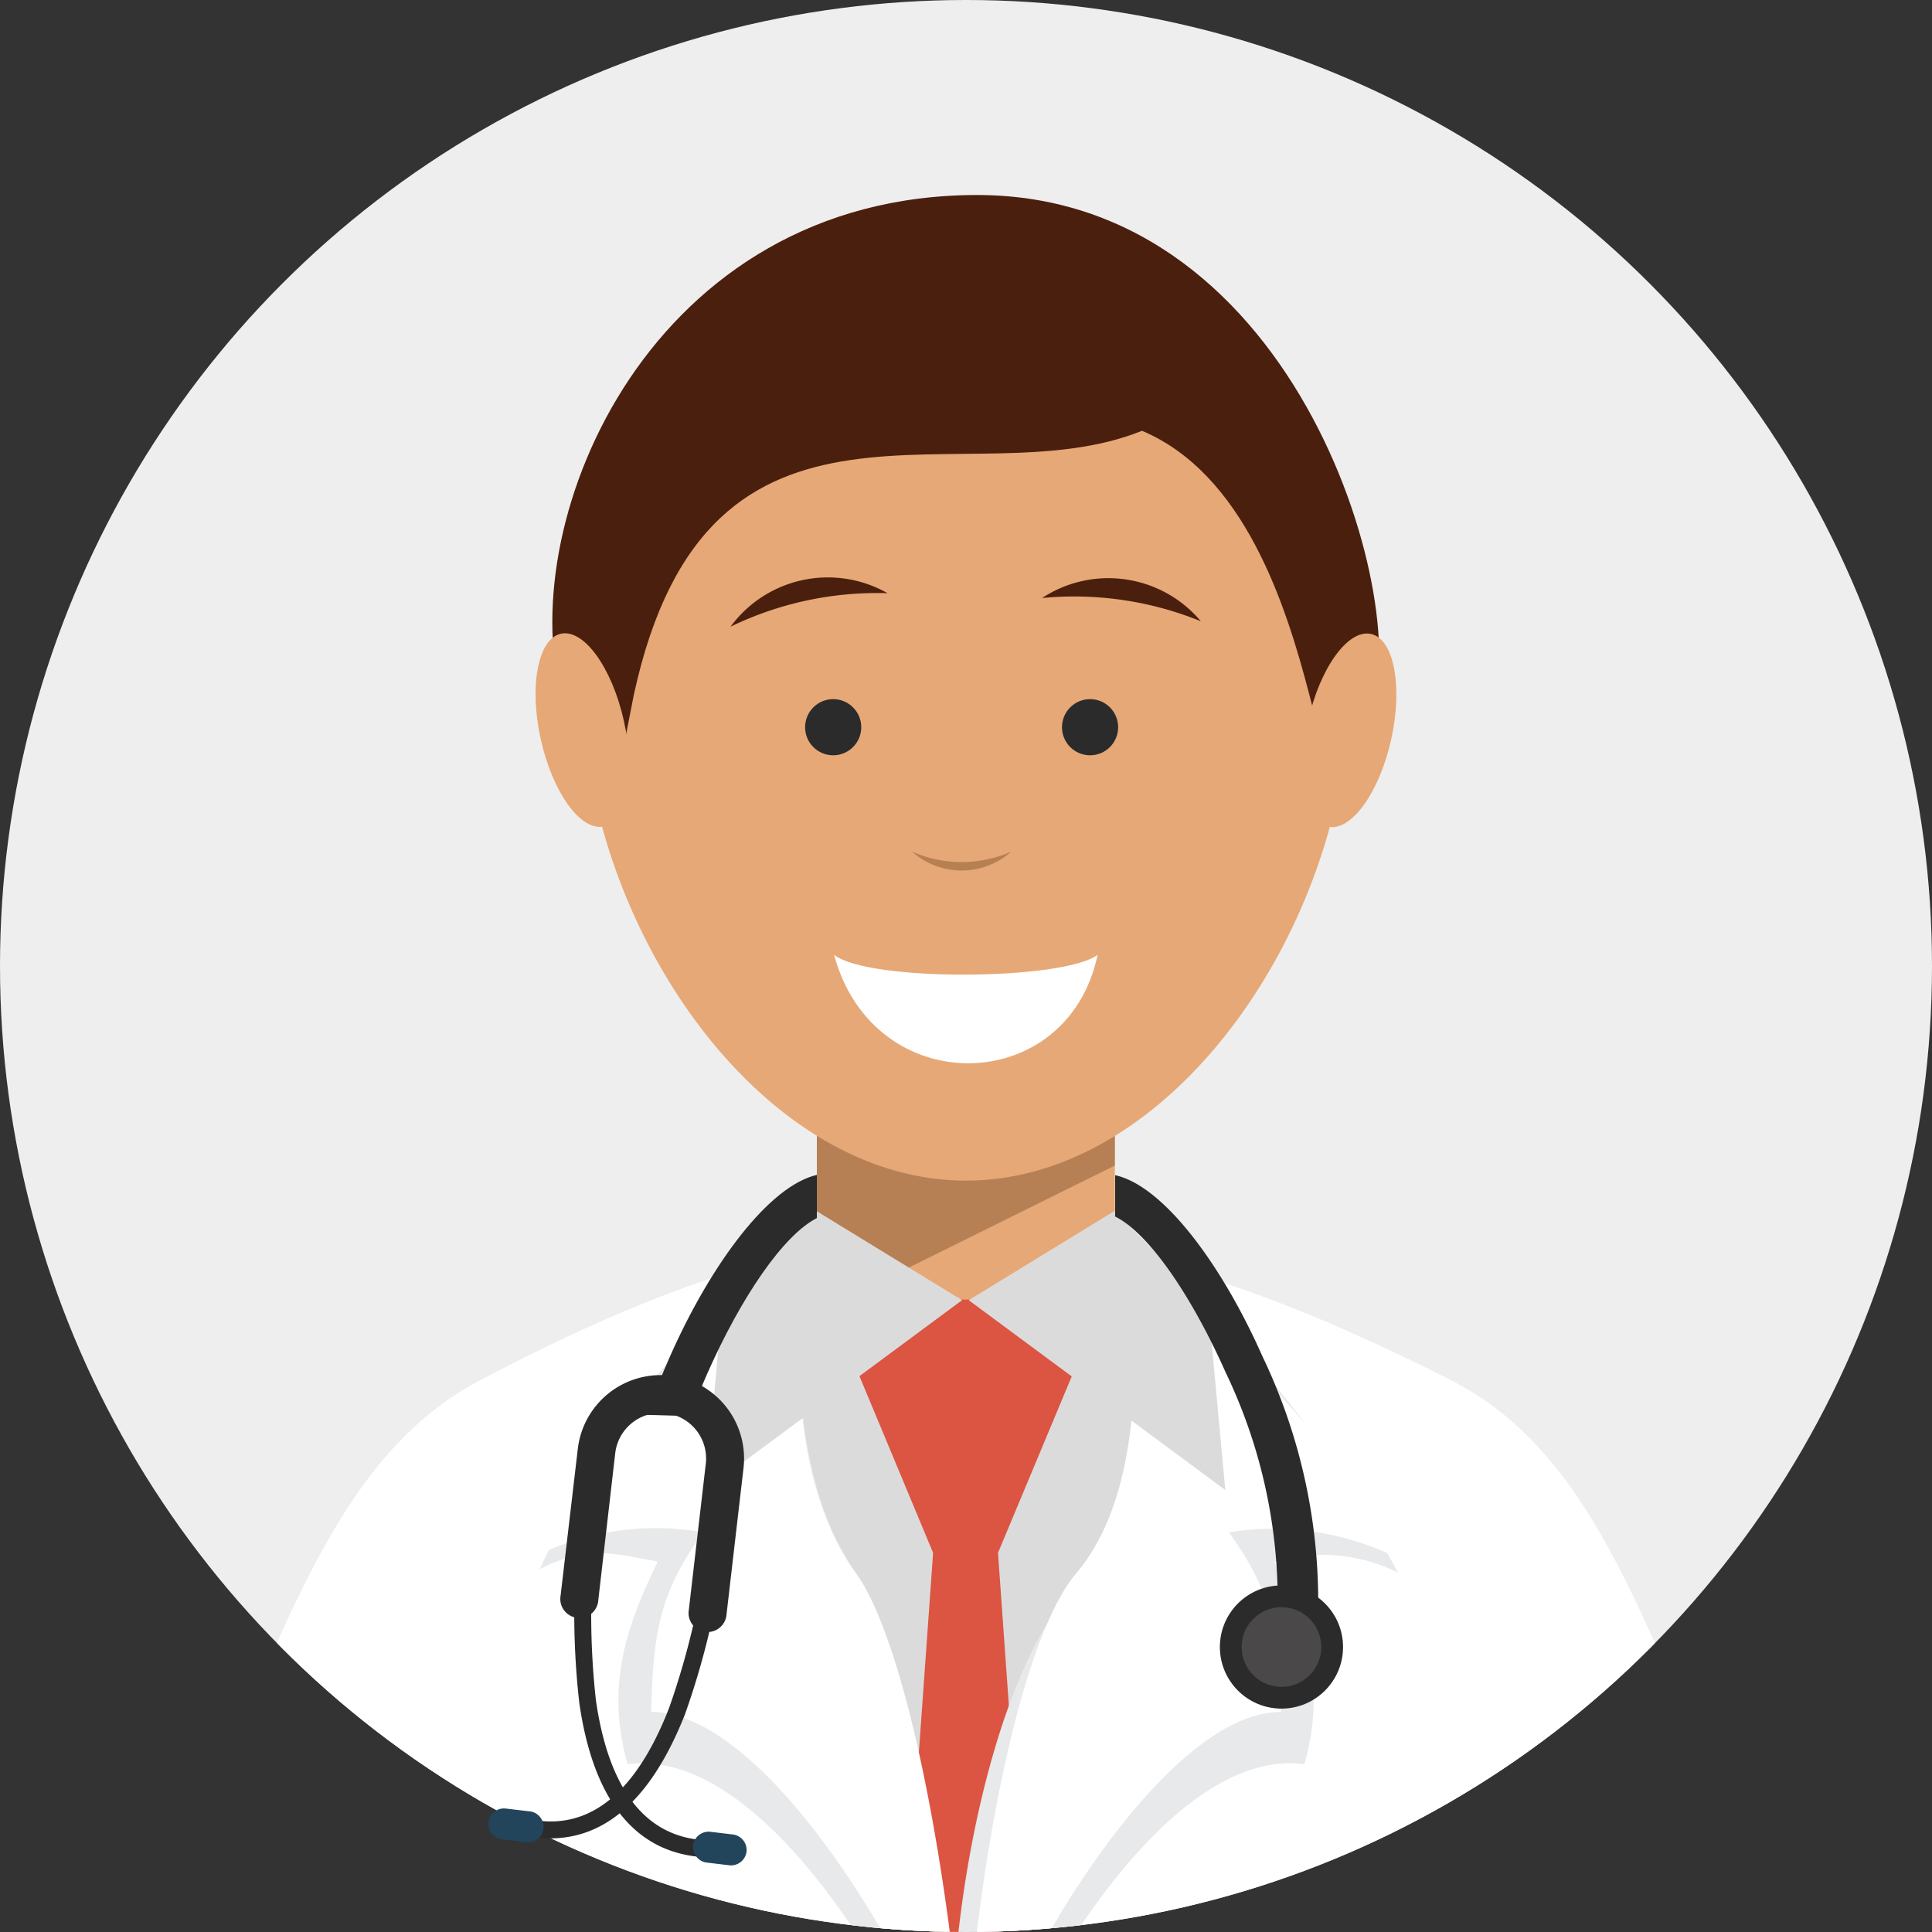 <svg id="Layer_1" data-name="Layer 1" xmlns="http://www.w3.org/2000/svg" xmlns:xlink="http://www.w3.org/1999/xlink" viewBox="0 0 64 64"><rect x="0" y="0" width="64" height="64" fill="#333333" stroke="none"/><defs><style>.cls-1{fill:#eee;}.cls-2{clip-path:url(#clip-path);}.cls-3{fill:#fff;}.cls-10,.cls-11,.cls-16,.cls-3,.cls-5,.cls-6,.cls-7,.cls-9{fill-rule:evenodd;}.cls-11,.cls-4{fill:#dcdbdc;}.cls-5,.cls-8{fill:#e6a876;}.cls-6{fill:#b78054;}.cls-14,.cls-7{fill:#4b1f0d;}.cls-9{fill:#db5542;}.cls-10{fill:#e7e9ea;}.cls-12{fill:#2b2b2b;}.cls-13{fill:#b68053;}.cls-15{fill:#4a4848;}.cls-16{fill:#22455c;}</style><clipPath id="clip-path"><circle class="cls-1" cx="32" cy="32" r="32"/></clipPath></defs><title>ic_doc_sm</title><circle class="cls-1" cx="32" cy="32" r="32"/><g class="cls-2"><path class="cls-3" d="M15.91,45.72c-4.24,2.23-6,7-8.49,12.72A50,50,0,0,0,32,64.69a50,50,0,0,0,24.56-6.24c-2.48-5.71-4.21-10.56-8.5-12.73C40.73,42,36.31,41.09,32,41S23.2,41.88,15.91,45.72Z"/><rect class="cls-4" x="25.53" y="43.07" width="14.06" height="15.61"/><path class="cls-5" d="M27.06,28.46h9.87V42.73c0,4.82-9.87,5.37-9.87,0Z"/><polygon class="cls-6" points="36.93 38.61 36.93 36.78 27.06 36.78 27.06 43.5 36.93 38.61"/><path class="cls-5" d="M32,11.5c20.9,0,12.43,27.61,0,27.61S11.1,11.5,32,11.5Z"/><path class="cls-7" d="M37.83,14.27C41.21,15.7,42.59,20,43.37,23c1.14,4.25.5,3.88,2,.65s-2.2-17.19-13-17.19S17.07,17.16,18.58,23,20.1,27.49,21,23C23.48,11.6,32.06,16.61,37.83,14.27Z"/><ellipse class="cls-8" cx="44.71" cy="24.18" rx="3.27" ry="1.41" transform="translate(11.39 62.58) rotate(-77.45)"/><ellipse class="cls-8" cx="19.29" cy="24.18" rx="1.41" ry="3.27" transform="translate(-4.79 4.77) rotate(-12.54)"/><path class="cls-9" d="M30.91,51.44,29.85,66.32c.71,0,1.42.07,2.15.07s1.42,0,2.12-.07L33.06,51.44l3.49-8.35c-3.26-.06-5.87-.05-9.12,0Z"/><path class="cls-10" d="M29.72,66.33c-2.19-4.08-5.63-8.33-8.93-7.89-.71-2.51-.1-4.47,1-6.71-1.29-.23-2.29-.59-3.91.25,2.24-4.77,4.61-8.36,8.57-9.7,0,2.34-.23,6.84,1.93,9.85,1.52,2.12,2.71,8.75,3.28,14.28Q30.67,66.39,29.72,66.33Z"/><path class="cls-3" d="M30.48,66.37c-2.07-4.35-5.85-9.66-8.91-9.66.07-2.67.28-3.94,1.72-5.95a9,9,0,0,0-5.59.81c1.29-3.34,5.66-8,8.72-9.3,0,2.34-.23,6.84,1.93,9.85,1.63,2.27,2.87,9.06,3.39,14.28Z"/><path class="cls-10" d="M34.28,66.33c2.19-4.08,5.63-8.33,8.93-7.89.71-2.51.1-4.47-1-6.71a5.66,5.66,0,0,1,4.11.37c-1.61-2.86-4.81-8.49-8.77-9.83,0,2.34,1.9,7.2-1.59,10-2.47,2-4.14,8.57-4.41,14.17H32C32.77,66.4,33.52,66.38,34.28,66.33Z"/><path class="cls-3" d="M33.52,66.37c2.07-4.35,5.85-9.66,8.91-9.66-.07-2.67-.28-3.94-1.72-5.95a9.28,9.28,0,0,1,5.67.89c-1.76-3.18-5.74-8-8.8-9.38,0,2.34.38,7.12-1.93,9.85-1.77,2.09-3.1,8.89-3.53,14.28Z"/><polygon class="cls-11" points="27.05 40.12 23.93 43.21 23.37 49.36 31.87 43.07 27.05 40.12"/><polygon class="cls-11" points="36.91 40.12 40.02 43.21 40.59 49.36 32.09 43.07 36.91 40.12"/><path class="cls-3" d="M27.63,31.63c1.14.9,7.59.85,8.73,0C35.37,36.35,28.94,36.49,27.63,31.63Z"/><circle class="cls-12" cx="27.6" cy="24.09" r="0.93"/><circle class="cls-12" cx="36.11" cy="24.09" r="0.93"/><path class="cls-13" d="M30.21,28.21a4.08,4.08,0,0,0,3.29,0,2.47,2.47,0,0,1-3.29,0Z"/><path class="cls-14" d="M24.2,20.76a4,4,0,0,1,5.2-1.11A11.14,11.14,0,0,0,24.2,20.76Z"/><path class="cls-14" d="M34.52,19.81a4,4,0,0,1,5.26.77A11.14,11.14,0,0,0,34.52,19.81Z"/></g><path class="cls-12" d="M42.32,53.48a.67.67,0,1,0,1.34.13,18.83,18.83,0,0,0-1.84-8.68c-1.38-3.11-3.31-5.66-4.88-6h0V40.3c1.12.55,2.54,2.64,3.66,5.16A17.48,17.48,0,0,1,42.32,53.48Z"/><circle class="cls-12" cx="42.45" cy="54.56" r="2.04"/><circle class="cls-15" cx="42.45" cy="54.56" r="1.32"/><path class="cls-12" d="M21.43,46.87c.23-.67.49-1.32.77-1.95,1.37-3.09,3.29-5.64,4.86-6v1.43c-1.12.57-2.52,2.64-3.63,5.15-.2.46-.4.93-.57,1.41Z"/><path class="cls-12" d="M19.81,50.09a25.74,25.74,0,0,0-.07,6.23c.33,2.3,1.23,4.37,3.39,4.62l-.06.56c-2.49-.29-3.52-2.57-3.88-5.09A26.28,26.28,0,0,1,19.25,50Z"/><path class="cls-16" d="M23.53,60.68l.75.09a.52.52,0,0,1,.45.57h0a.52.52,0,0,1-.57.45l-.75-.09a.52.52,0,0,1-.45-.57h0A.52.52,0,0,1,23.53,60.68Z"/><path class="cls-12" d="M23.51,50.51a25.74,25.74,0,0,1-1.35,6.08c-.84,2.16-2.19,4-4.35,3.72l-.06.56c2.49.29,4-1.7,4.94-4.08a26.27,26.27,0,0,0,1.39-6.22Z"/><path class="cls-16" d="M17.51,60l-.76-.09a.52.52,0,0,0-.57.45h0a.52.52,0,0,0,.45.57l.75.09A.52.52,0,0,0,18,60.6h0A.52.52,0,0,0,17.51,60Z"/><path class="cls-12" d="M19.82,53a.63.63,0,1,1-1.25-.14L19.14,48a2.76,2.76,0,0,1,5.49.63l-.57,4.91a.63.63,0,0,1-1.25-.14l.57-4.91a1.51,1.51,0,0,0-3-.35Z"/></svg>
